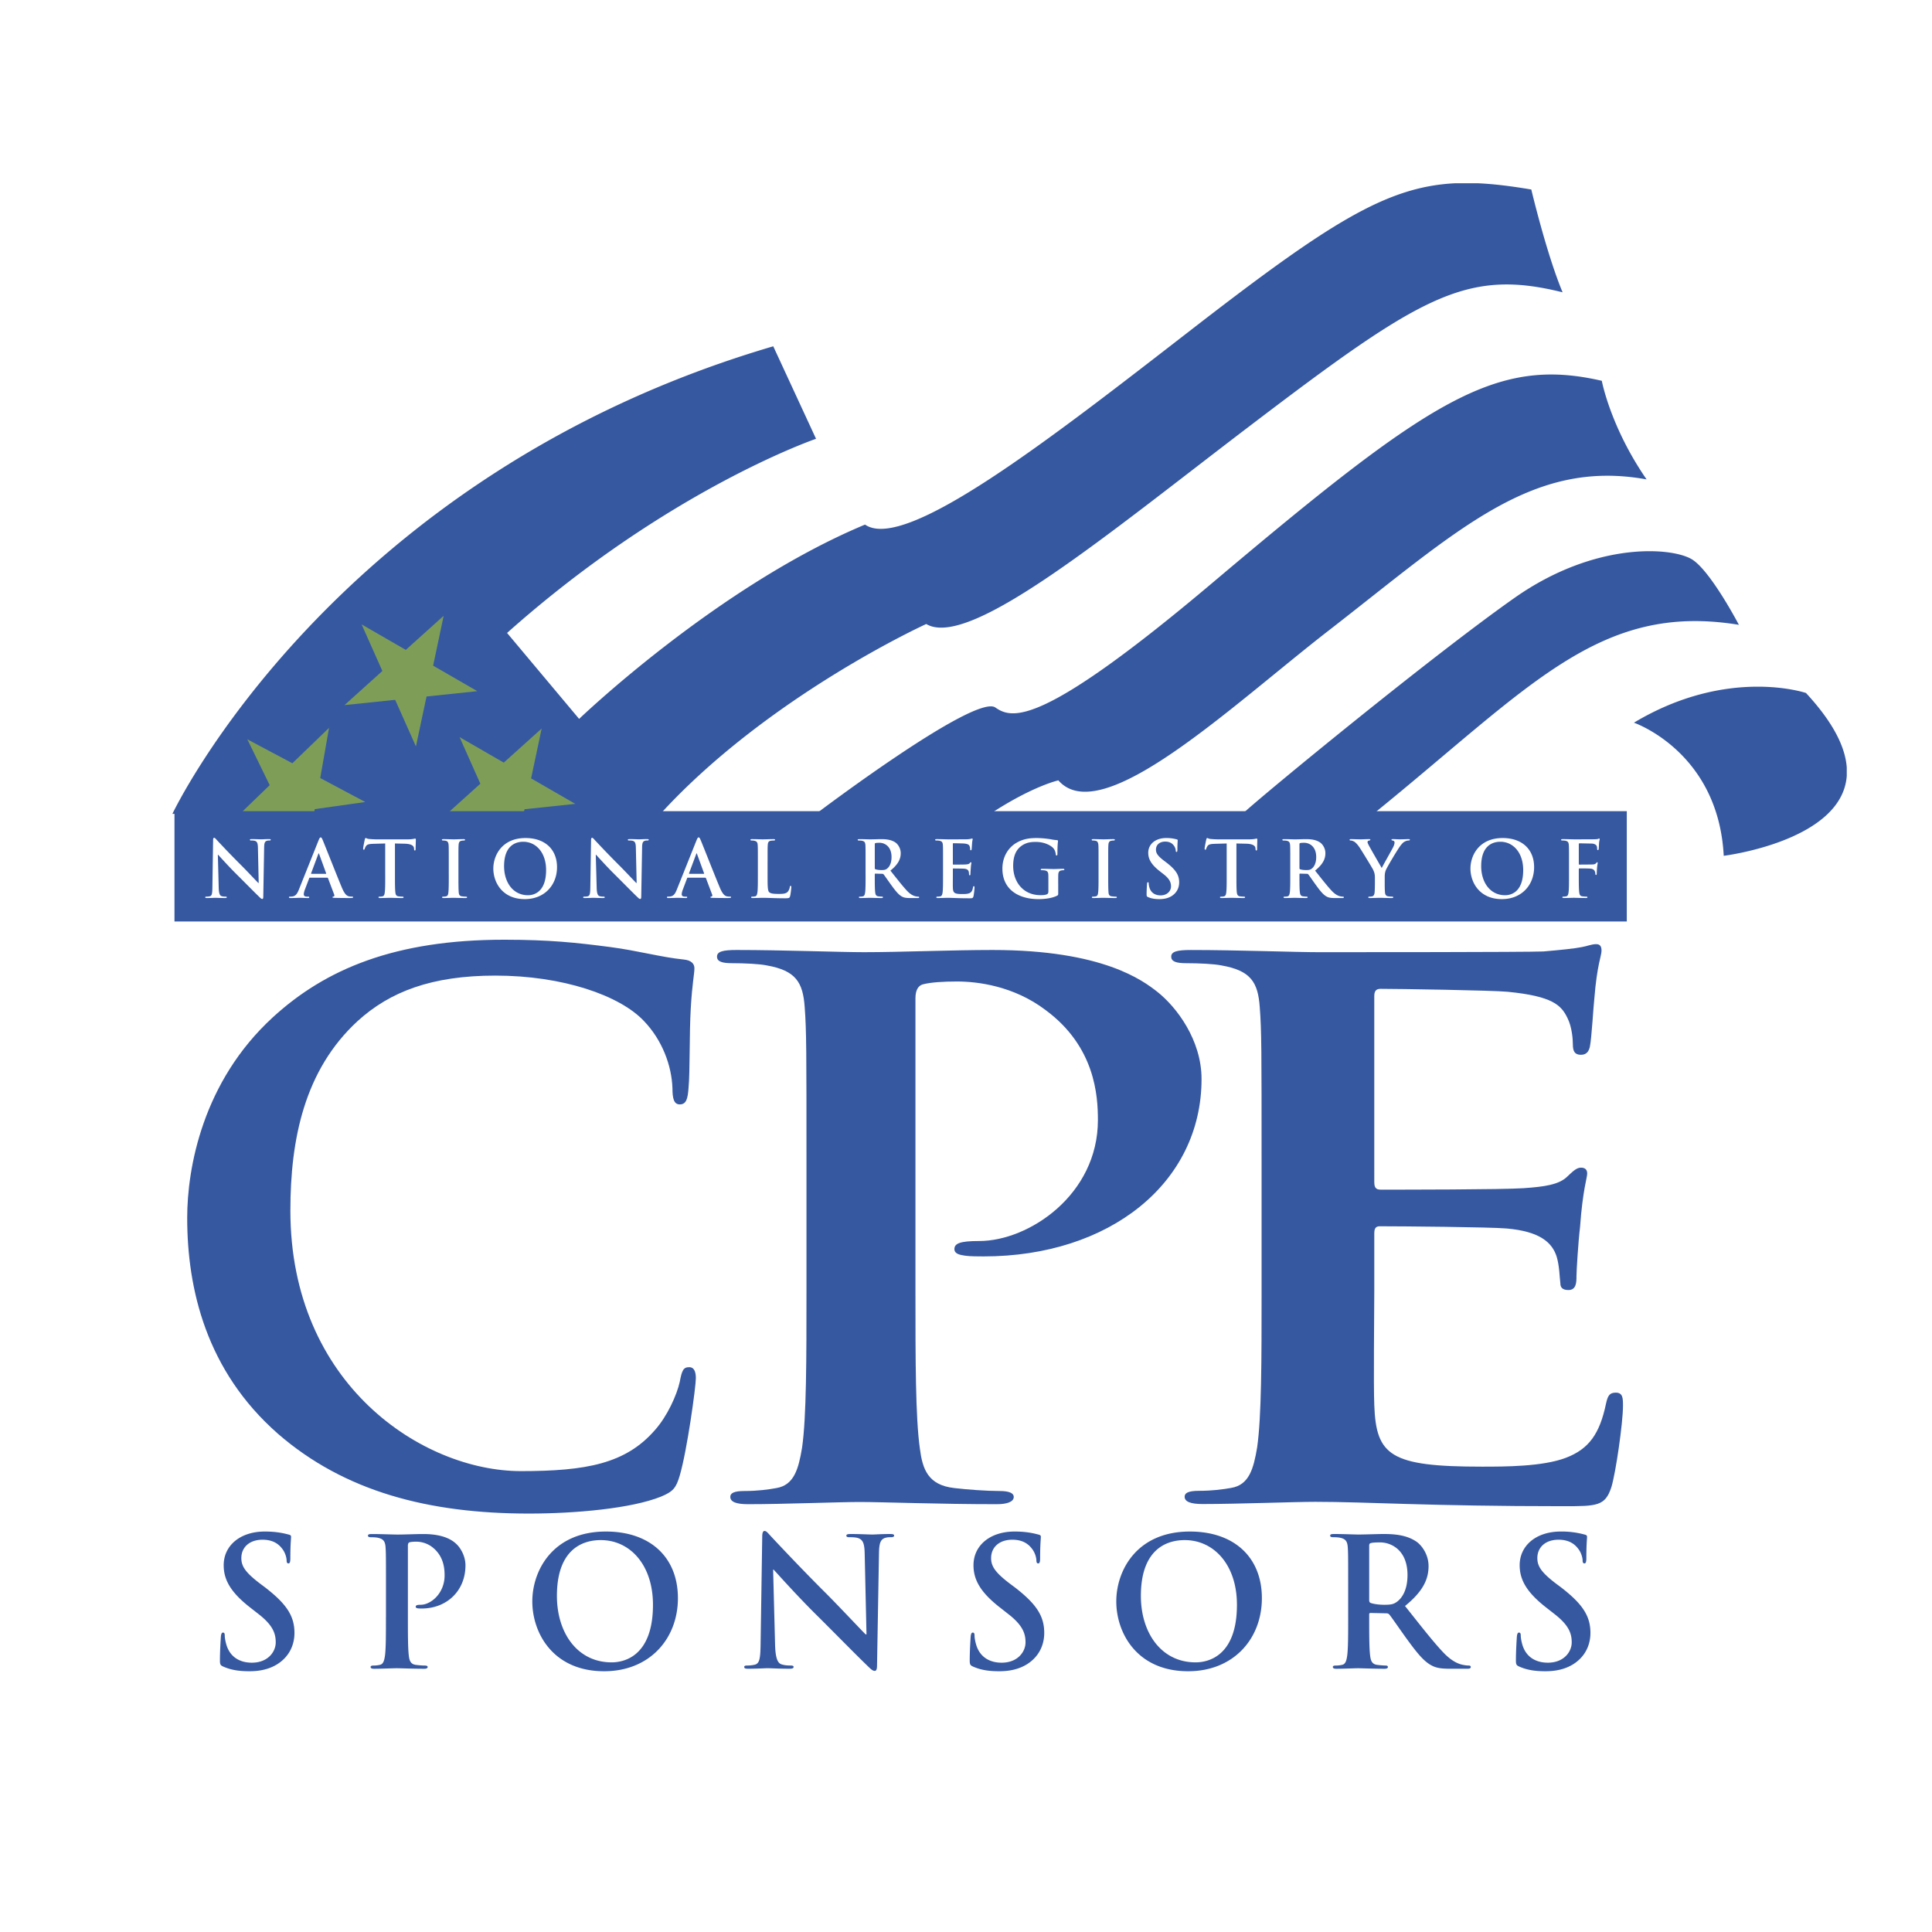 <svg xmlns="http://www.w3.org/2000/svg" width="2500" height="2500" viewBox="0 0 192.756 192.756"><g fill-rule="evenodd" clip-rule="evenodd"><path fill="#fff" d="M0 0h192.756v192.756H0V0z"/><path d="M24.881 166.741c.941 0 1.938-.161 2.826-.729 1.281-.835 1.672-2.062 1.672-3.093 0-1.69-.783-2.881-2.917-4.535l-.498-.373c-1.476-1.12-1.885-1.742-1.885-2.56 0-1.068.801-1.833 2.115-1.833 1.157 0 1.673.534 1.94.871.373.462.461 1.014.461 1.175 0 .213.054.319.179.319.143 0 .194-.143.194-.532 0-1.39.072-1.903.072-2.136 0-.125-.089-.177-.248-.213-.463-.124-1.21-.301-2.367-.301-2.471 0-4.107 1.404-4.107 3.36 0 1.439.676 2.685 2.631 4.213l.819.641c1.476 1.138 1.742 1.974 1.742 2.845 0 .941-.782 2.027-2.382 2.027-1.102 0-2.152-.48-2.543-1.797-.089-.301-.161-.675-.161-.905 0-.143-.018-.303-.177-.303-.143 0-.196.194-.213.462-.018.284-.09 1.353-.09 2.328 0 .395.054.481.337.606.768.338 1.569.463 2.6.463zM38.506 161.335c0 1.636 0 3.041-.089 3.788-.071.516-.16.907-.516.979-.16.035-.374.071-.64.071-.212 0-.285.052-.285.143 0 .124.125.177.355.177.712 0 1.833-.053 2.242-.053.462 0 1.582.053 2.757.053.195 0 .337-.053.337-.177 0-.091-.089-.143-.285-.143-.267 0-.658-.036-.907-.071-.531-.071-.64-.463-.692-.961-.088-.765-.088-2.17-.088-3.806v-7.112c0-.194.052-.301.141-.337.161-.055.428-.072.695-.072.409 0 1.138.108 1.778.695.996.889 1.048 2.079 1.048 2.666 0 1.813-1.387 2.934-2.383 2.934-.374 0-.498.053-.498.197 0 .124.124.14.215.158.088.018.283.018.374.018 2.523 0 4.374-1.778 4.374-4.304 0-.941-.498-1.742-.889-2.116-.285-.265-1.084-1.011-3.308-1.011-.817 0-1.849.052-2.578.052-.498 0-1.618-.052-2.561-.052-.267 0-.392.034-.392.158 0 .125.108.161.303.161.249 0 .552.018.693.054.588.124.73.407.765 1.012.036.57.036 1.067.036 3.77v3.129h-.002zM60.275 166.741c4.517 0 7.361-3.219 7.361-7.292 0-4.07-2.756-6.647-7.183-6.647-5.335 0-7.344 3.928-7.344 6.97 0 3.147 2.064 6.969 7.166 6.969zm.747-.887c-3.415 0-5.458-2.935-5.458-6.633 0-4.428 2.328-5.565 4.374-5.565 2.917 0 5.209 2.471 5.209 6.453 0 5.138-2.88 5.745-4.125 5.745zM77.134 156.605h.054c.32.339 2.293 2.562 4.232 4.48 1.849 1.833 4.125 4.161 5.245 5.229.197.194.409.391.604.391.161 0 .233-.16.233-.552l.195-11.22c.018-.996.16-1.369.659-1.511.212-.054.354-.054.533-.054.213 0 .319-.055.319-.161 0-.143-.177-.158-.41-.158-.872 0-1.545.052-1.743.052-.373 0-1.226-.052-2.151-.052-.266 0-.462.016-.462.158 0 .106.072.161.285.161.249 0 .674 0 .941.105.428.18.588.516.604 1.602l.179 7.984h-.089c-.303-.285-2.704-2.847-3.913-4.055-2.597-2.58-5.298-5.479-5.512-5.708-.303-.32-.463-.552-.658-.552-.179 0-.231.249-.231.604l-.16 10.527c-.019 1.547-.089 2.062-.551 2.203a3.133 3.133 0 0 1-.801.091c-.178 0-.285.034-.285.143 0 .16.161.177.392.177.926 0 1.761-.053 1.921-.053.337 0 1.048.053 2.204.053.249 0 .41-.036.41-.177 0-.108-.106-.143-.303-.143-.283 0-.622-.019-.923-.125-.357-.124-.588-.588-.623-1.974l-.195-7.465zM99.684 166.741c.943 0 1.938-.161 2.828-.729 1.279-.835 1.672-2.062 1.672-3.093 0-1.69-.783-2.881-2.916-4.535l-.5-.373c-1.475-1.12-1.885-1.742-1.885-2.56 0-1.068.801-1.833 2.117-1.833 1.156 0 1.672.534 1.938.871.375.462.463 1.014.463 1.175 0 .213.053.319.178.319.143 0 .195-.143.195-.532 0-1.39.072-1.903.072-2.136 0-.125-.088-.177-.25-.213-.461-.124-1.209-.301-2.363-.301-2.473 0-4.107 1.404-4.107 3.36 0 1.439.674 2.685 2.631 4.213l.816.641c1.477 1.138 1.744 1.974 1.744 2.845 0 .941-.783 2.027-2.383 2.027-1.104 0-2.152-.48-2.543-1.797-.09-.301-.162-.675-.162-.905 0-.143-.016-.303-.176-.303-.142 0-.195.194-.213.462-.018.284-.09 1.353-.09 2.328 0 .395.055.481.338.606.766.338 1.564.463 2.596.463zM118.539 166.741c4.516 0 7.359-3.219 7.359-7.292 0-4.07-2.754-6.647-7.184-6.647-5.336 0-7.342 3.928-7.342 6.97.001 3.147 2.062 6.969 7.167 6.969zm.746-.887c-3.414 0-5.459-2.935-5.459-6.633 0-4.428 2.33-5.565 4.375-5.565 2.914 0 5.209 2.471 5.209 6.453 0 5.138-2.881 5.745-4.125 5.745zM134.508 161.335c0 1.636 0 3.041-.09 3.788-.07.516-.158.907-.516.979a2.916 2.916 0 0 1-.639.071c-.213 0-.285.052-.285.143 0 .124.125.177.355.177.711 0 1.832-.053 2.17-.053.268 0 1.582.053 2.613.053.23 0 .355-.053.355-.177 0-.091-.072-.143-.213-.143a8.29 8.29 0 0 1-.871-.071c-.533-.071-.641-.463-.695-.979-.088-.747-.088-2.152-.088-3.806v-.249c0-.106.053-.142.143-.142l1.547.035c.123 0 .232.018.32.124.23.268 1.049 1.476 1.76 2.455.996 1.369 1.672 2.204 2.436 2.613.463.249.908.338 1.902.338h1.691c.213 0 .336-.036.336-.177 0-.091-.072-.143-.213-.143-.143 0-.303-.019-.496-.054-.268-.052-.996-.178-1.992-1.209-1.051-1.103-2.277-2.687-3.859-4.677 1.795-1.458 2.348-2.668 2.348-3.983 0-1.191-.713-2.098-1.209-2.437-.961-.658-2.152-.763-3.273-.763-.551 0-1.902.052-2.506.052-.373 0-1.494-.052-2.436-.052-.268 0-.393.034-.393.158 0 .125.107.161.305.161.248 0 .549.018.691.054.588.124.729.407.766 1.012.035.57.035 1.067.035 3.77v3.132h.001zm2.097-7.129c0-.145.035-.215.158-.25.18-.053.5-.07.943-.07 1.051 0 2.721.729 2.721 3.254 0 1.459-.516 2.275-1.049 2.667-.32.231-.551.302-1.262.302-.445 0-.977-.053-1.354-.177-.123-.055-.158-.125-.158-.321v-5.405h.001zM154.18 166.741c.943 0 1.938-.161 2.826-.729 1.281-.835 1.672-2.062 1.672-3.093 0-1.69-.781-2.881-2.916-4.535l-.5-.373c-1.473-1.12-1.881-1.742-1.881-2.56 0-1.068.799-1.833 2.115-1.833 1.156 0 1.67.534 1.938.871.373.462.463 1.014.463 1.175 0 .213.053.319.178.319.141 0 .195-.143.195-.532 0-1.39.07-1.903.07-2.136 0-.125-.09-.177-.248-.213a8.667 8.667 0 0 0-2.365-.301c-2.471 0-4.109 1.404-4.109 3.36 0 1.439.678 2.685 2.633 4.213l.818.641c1.475 1.138 1.742 1.974 1.742 2.845 0 .941-.781 2.027-2.383 2.027-1.102 0-2.152-.48-2.543-1.797-.088-.301-.158-.675-.158-.905 0-.143-.018-.303-.18-.303-.143 0-.193.194-.213.462-.018.284-.09 1.353-.09 2.328 0 .395.055.481.34.606.764.338 1.562.463 2.596.463zM171.977 85.384s11.787-1.446 12.275-7.966v-.843c-.143-2.012-1.312-4.46-4.07-7.436 0 0-7.795-2.658-17.164 2.963 0 .001 8.421 2.893 8.959 13.282zM137.043 81.186c15.633-12.669 22.502-21.134 36.447-18.847 0 0-2.73-5.215-4.596-6.476-1.865-1.26-9.609-1.954-17.764 3.77-8.15 5.725-24.939 19.506-27.154 21.553h13.067zM164.281 47.831c-11.494-2.091-18.787 5.045-31.738 15.094-9.691 7.518-22.633 19.875-26.951 14.933 0 0-2.553.557-6.779 3.33H81.427s15.858-12.007 17.882-10.599c1.672 1.163 4.541 2.004 21.633-12.421 21.705-18.317 28.264-22.624 38.871-20.175-.001-.001.849 4.593 4.468 9.838zM155.9 29.164c-9.637-2.396-14.127.331-31.332 13.428-14.068 10.71-27.863 22.234-32.156 19.666 0 0-15.75 7.169-26.516 18.939H17.203S33.115 47.483 77.148 34.55l4.269 9.229S66.686 48.81 50.591 63.15l7.189 8.575s13.772-13.224 28.524-19.386c3.995 2.773 18.478-8.543 32.364-19.299 13.822-10.706 19.572-14.398 26.473-14.754h2.357c1.619.076 3.346.297 5.281.622 0-.001 1.512 6.398 3.121 10.256z" fill="#3658a0"/><path fill="#7e9e58" d="M23.249 81.868l3.658-3.532-2.231-4.574 4.493 2.39 3.658-3.533-.878 5.008 4.494 2.39-5.042.709-.886 5.014-2.23-4.574-5.036.702zM34.369 70.348l3.78-3.404-2.07-4.647 4.406 2.543 3.779-3.402-1.051 4.975 4.407 2.545-5.065.531-1.058 4.981-2.071-4.648-5.057.526zM44.145 81.595l3.779-3.404-2.07-4.647 4.407 2.543 3.78-3.402-1.053 4.975 4.407 2.543-5.063.533-1.061 4.98-2.069-4.647-5.057.526z"/><path fill="#3658a0" d="M17.408 80.931h144.897v11.006H17.408V80.931z"/><path d="M21.735 85.275h.024c.14.147 1.002 1.119 1.85 1.958.81.801 1.805 1.819 2.295 2.286.085.087.178.172.263.172.07 0 .101-.07.101-.242l.086-4.907c.008-.436.07-.599.288-.66.093-.025.155-.025.234-.025.092 0 .139-.022.139-.07 0-.063-.077-.069-.178-.069-.381 0-.676.023-.762.023-.164 0-.537-.023-.941-.023-.117 0-.202.006-.202.069 0 .047.029.07.123.07.11 0 .297 0 .413.048.187.077.257.226.266.699l.077 3.491h-.04c-.131-.125-1.181-1.245-1.709-1.771a96.56 96.56 0 0 1-2.411-2.496c-.133-.141-.203-.243-.288-.243-.079 0-.102.108-.102.265l-.07 4.603c-.007.677-.038.902-.242.965a1.42 1.42 0 0 1-.348.038c-.079 0-.125.017-.125.062 0 .071.069.079.17.079.404 0 .77-.022.839-.022.148 0 .459.022.965.022.108 0 .178-.016.178-.079 0-.045-.047-.062-.132-.062-.125 0-.272-.008-.404-.054-.156-.054-.258-.257-.272-.863l-.085-3.264zM32.648 87.569c.04 0 .062.015.079.054l.622 1.647c.04.093-.016.163-.069.179-.078.008-.108.024-.108.07 0 .056.093.056.232.062.622.016 1.19.016 1.471.016.286 0 .356-.016.356-.079 0-.054-.04-.062-.102-.062a1.73 1.73 0 0 1-.326-.031c-.164-.039-.39-.147-.685-.846-.498-1.183-1.743-4.355-1.929-4.784-.078-.178-.125-.249-.193-.249-.079 0-.125.087-.218.311l-1.952 4.883c-.156.391-.303.655-.662.702-.062.007-.17.015-.24.015-.063 0-.094.017-.094.062 0 .062.046.079.148.079.404 0 .832-.022.919-.022.241 0 .574.022.823.022.085 0 .133-.016.133-.079 0-.045-.024-.062-.119-.062h-.114c-.241 0-.311-.1-.311-.241 0-.093.04-.279.116-.476l.422-1.111c.014-.046.031-.061.07-.061h1.731v.001zm-1.576-.389c-.031 0-.04-.023-.031-.055l.714-1.914c.007-.029.024-.069.047-.069s.031.04.04.069l.699 1.923c.008.022 0 .046-.039.046h-1.43zM38.433 87.343c0 .716 0 1.33-.04 1.656-.022.226-.07.397-.226.427a1.173 1.173 0 0 1-.28.031c-.093 0-.124.025-.124.062 0 .056.056.079.155.079.311 0 .801-.022.981-.022.217 0 .708.022 1.22.022.085 0 .148-.022.148-.079 0-.037-.038-.062-.125-.062-.116 0-.286-.015-.396-.031-.233-.03-.28-.201-.303-.419-.039-.334-.039-.948-.039-1.664v-3.188l.981.023c.691.015.901.234.917.436l.008.085c.008.116.022.156.085.156.048 0 .062-.046.07-.125 0-.201.023-.738.023-.9 0-.118-.009-.166-.062-.166-.062 0-.249.079-.748.079H37.6c-.257 0-.552-.017-.778-.04-.195-.014-.273-.093-.334-.093-.047 0-.07.047-.093.147-.017.063-.164.771-.164.896 0 .085.015.125.07.125.047 0 .069-.032.086-.094a.883.883 0 0 1 .131-.271c.117-.172.304-.211.754-.226l1.16-.032v3.188h.001zM44.775 87.343c0 .753 0 1.37-.04 1.695-.023.225-.068.357-.224.388a1.2 1.2 0 0 1-.28.031c-.094 0-.125.025-.125.062 0 .056.054.079.156.079.311 0 .801-.022.979-.022.21 0 .7.022 1.213.022.086 0 .148-.022.148-.079 0-.037-.04-.062-.125-.062-.116 0-.288-.015-.396-.031-.234-.03-.289-.17-.311-.38-.031-.333-.031-.95-.031-1.703v-1.369c0-1.182 0-1.4.016-1.648.015-.272.077-.405.286-.442a1.28 1.28 0 0 1 .234-.025c.078 0 .122-.015.122-.077 0-.048-.06-.062-.161-.062-.296 0-.755.023-.948.023-.226 0-.716-.023-1.013-.023-.124 0-.186.015-.186.062 0 .062.047.077.125.077.093 0 .194.009.28.031.172.039.249.172.265.436.015.249.015.466.015 1.648v1.369h.001zM52.354 89.706c1.976 0 3.22-1.406 3.22-3.188 0-1.78-1.206-2.908-3.143-2.908-2.332 0-3.211 1.719-3.211 3.049-.001 1.375.902 3.047 3.134 3.047zm.326-.388c-1.492 0-2.387-1.284-2.387-2.9 0-1.938 1.02-2.435 1.913-2.435 1.275 0 2.278 1.08 2.278 2.823.001 2.246-1.259 2.512-1.804 2.512zM59.441 85.275h.025c.139.147 1.002 1.119 1.851 1.958.809.801 1.803 1.819 2.294 2.286.085.087.179.172.264.172.071 0 .102-.07.102-.242l.085-4.907c.008-.436.07-.599.289-.66.093-.025.155-.025.232-.025.093 0 .141-.022.141-.07 0-.063-.079-.069-.18-.069-.38 0-.676.023-.762.023-.164 0-.537-.023-.94-.023-.118 0-.203.006-.203.069 0 .047.031.07.124.07.108 0 .297 0 .413.048.187.077.256.226.264.699l.079 3.491h-.039c-.134-.125-1.183-1.245-1.712-1.771a101.583 101.583 0 0 1-2.41-2.496c-.131-.141-.202-.243-.287-.243-.079 0-.102.108-.102.265l-.071 4.603c-.008.677-.039.902-.24.965-.11.03-.249.038-.35.038-.077 0-.124.017-.124.062 0 .071.069.079.171.079.404 0 .77-.022.84-.022.147 0 .458.022.963.022.11 0 .178-.016.178-.079 0-.045-.045-.062-.131-.062-.125 0-.271-.008-.404-.054-.156-.054-.257-.257-.271-.863l-.089-3.264zM70.356 87.569c.04 0 .062.015.079.054l.623 1.647c.037.093-.017.163-.07.179-.079.008-.11.024-.11.07 0 .056.093.056.234.062.622.016 1.189.016 1.469.016.289 0 .359-.016.359-.079 0-.054-.04-.062-.102-.062-.093 0-.21-.008-.328-.031-.162-.039-.387-.147-.683-.846-.498-1.183-1.742-4.355-1.93-4.784-.078-.178-.124-.249-.194-.249-.077 0-.124.087-.218.311l-1.952 4.883c-.156.391-.303.655-.66.702a2.62 2.62 0 0 1-.241.015c-.062 0-.093.017-.093.062 0 .062.046.079.147.079.405 0 .833-.022.917-.022.241 0 .575.022.823.022.087 0 .133-.016.133-.079 0-.045-.022-.062-.116-.062h-.116c-.243 0-.312-.1-.312-.241 0-.093.04-.279.116-.476l.42-1.111c.016-.046.032-.061.069-.061h1.736v.001zm-1.579-.389c-.031 0-.039-.023-.031-.055l.715-1.914c.008-.029.023-.069.047-.069.023 0 .031.04.038.069l.701 1.923c.008.022 0 .046-.04.046h-1.43zM76.583 85.974c0-1.182 0-1.4.016-1.648.015-.272.078-.405.287-.442.094-.016.218-.025.305-.025.091 0 .138-.015.138-.07 0-.055-.054-.069-.163-.069-.304 0-.87.023-1.058.023-.209 0-.699-.023-1.064-.023-.116 0-.172.015-.172.069 0 .055.048.07.133.07.102 0 .195.009.257.025.257.054.319.179.334.442.016.249.016.466.016 1.648v1.369c0 .716 0 1.33-.04 1.656-.031.226-.07.397-.226.427-.07.017-.163.031-.28.031-.093 0-.125.025-.125.062 0 .056.055.079.156.079.311 0 .801-.022.98-.022.629 0 1.144.046 2.262.046.404 0 .444-.04.489-.21.062-.226.118-.809.118-.894 0-.094-.008-.133-.062-.133-.062 0-.079.046-.086.117a.972.972 0 0 1-.202.467c-.195.209-.498.217-.91.217-.606 0-.808-.053-.94-.17-.164-.14-.164-.676-.164-1.672v-1.37h.001zM86.359 87.343c0 .716 0 1.33-.039 1.656-.03.226-.069.397-.224.427a1.202 1.202 0 0 1-.281.031c-.092 0-.125.025-.125.062 0 .056.054.079.156.079.311 0 .8-.022.948-.022.116 0 .692.022 1.143.022.102 0 .156-.022.156-.079 0-.037-.031-.062-.093-.062-.094 0-.263-.015-.38-.031-.234-.03-.282-.201-.305-.427-.038-.326-.038-.94-.038-1.664v-.11c0-.045.023-.062.06-.062l.678.018c.054 0 .102.008.14.054.101.116.46.645.77 1.073.436.6.732.964 1.065 1.143.201.109.396.148.833.148h.738c.093 0 .148-.016.148-.079 0-.037-.031-.062-.094-.062s-.131-.008-.216-.023c-.118-.022-.436-.077-.874-.528-.458-.482-.994-1.175-1.687-2.046.787-.637 1.027-1.166 1.027-1.74 0-.523-.311-.919-.528-1.066-.421-.288-.942-.334-1.433-.334-.24 0-.832.023-1.095.023-.164 0-.653-.023-1.066-.023-.116 0-.17.015-.17.069 0 .055.046.07.133.07.107 0 .239.009.302.025.256.054.318.179.334.442.015.249.015.466.015 1.648v1.368h.002zm.919-3.118c0-.062.014-.093.07-.109.077-.023.216-.031.411-.031.458 0 1.19.32 1.19 1.424 0 .637-.226.996-.458 1.165-.142.102-.243.133-.554.133-.193 0-.427-.023-.589-.078-.056-.023-.07-.055-.07-.14v-2.364zM94.085 87.343c0 .716 0 1.33-.037 1.656-.032.226-.071.397-.227.427-.07.017-.164.031-.28.031-.094 0-.125.025-.125.062 0 .056.054.079.156.079.311 0 .801-.022.98-.022.459 0 .979.046 2.154.046.294 0 .365 0 .419-.202.039-.157.102-.684.102-.865 0-.077 0-.139-.062-.139-.055 0-.07.031-.088.116-.055.32-.147.483-.348.577-.201.091-.528.091-.729.091-.794 0-.918-.115-.933-.652-.008-.226 0-.942 0-1.206v-.615c0-.046.008-.077.045-.077.187 0 .957.008 1.105.022.287.031.397.149.436.303.023.102.023.204.029.28 0 .039.017.071.07.071.07 0 .07-.086.07-.147 0-.055.017-.366.032-.521.022-.396.062-.521.062-.567 0-.046-.022-.062-.054-.062-.04 0-.07.039-.125.101-.07.077-.186.102-.373.117-.18.016-1.074.016-1.245.016-.045 0-.053-.031-.053-.085v-1.969c0-.054.015-.077.053-.077.156 0 .974.015 1.104.031.392.046.468.139.521.279a.845.845 0 0 1 .048.279c0 .071.014.11.07.11.054 0 .068-.045.077-.085.016-.093.031-.435.039-.514.023-.357.062-.45.062-.506 0-.037-.008-.069-.047-.069-.038 0-.085.024-.125.032a3.233 3.233 0 0 1-.333.045c-.147.008-1.695.008-1.944.008-.217 0-.708-.023-1.12-.023-.117 0-.17.015-.17.069 0 .055.046.07.133.07.108 0 .241.009.303.025.257.054.319.179.334.442.015.249.015.466.015 1.648v1.37h-.001zM105.576 88.221c0-.388 0-.699.006-.934.01-.272.088-.403.297-.442.094-.016.148-.023.209-.023.055 0 .102-.017.102-.062 0-.062-.053-.079-.154-.079-.258 0-.668.023-.912.023-.23 0-.721-.023-1.125-.023-.109 0-.164.017-.164.079 0 .045.049.062.117.062.109 0 .24.007.303.023.256.054.326.178.336.442.006.234.006.529.006.918v.731c0 .132-.031.233-.148.288-.186.085-.457.085-.66.085-1.643 0-2.705-1.251-2.705-2.923 0-.956.279-1.54.715-1.906.543-.45 1.111-.481 1.539-.481.879 0 1.502.357 1.734.606.203.218.24.466.264.645.008.062.025.102.078.102.062 0 .086-.039.086-.164 0-.971.055-1.189.055-1.274 0-.056-.016-.084-.109-.094a4.787 4.787 0 0 1-.613-.086 9.405 9.405 0 0 0-1.379-.124c-.65 0-1.344.054-2.09.506-.707.427-1.354 1.299-1.354 2.543 0 2.146 1.688 3.048 3.592 3.048.607 0 1.369-.085 1.875-.349.094-.055.102-.07.102-.28v-.857h-.003zM109.602 87.343c0 .753 0 1.37-.039 1.695-.023.225-.068.357-.225.388a1.19 1.19 0 0 1-.279.031c-.094 0-.125.025-.125.062 0 .056.055.079.156.079.311 0 .799-.022.979-.022.209 0 .701.022 1.213.022.086 0 .148-.022.148-.079 0-.037-.039-.062-.125-.062-.117 0-.289-.015-.396-.031-.234-.03-.289-.17-.311-.38-.031-.333-.031-.95-.031-1.703v-1.369c0-1.182 0-1.4.016-1.648.016-.272.078-.405.287-.442.094-.016.156-.025.234-.025.076 0 .125-.015.125-.077 0-.048-.064-.062-.164-.062-.295 0-.754.023-.949.023-.227 0-.715-.023-1.012-.023-.125 0-.184.015-.184.062 0 .062.045.077.121.077.094 0 .195.009.281.031.172.039.248.172.264.436.016.249.016.466.016 1.648v1.369zM115.678 89.706c.414 0 .85-.071 1.238-.319.559-.366.73-.901.73-1.353 0-.739-.342-1.26-1.275-1.981l-.217-.164c-.646-.49-.824-.763-.824-1.121 0-.467.348-.801.926-.801.504 0 .73.232.848.382a.925.925 0 0 1 .201.513c0 .093.025.139.078.139.061 0 .086-.062.086-.233 0-.606.031-.832.031-.933 0-.054-.039-.079-.109-.094a3.774 3.774 0 0 0-1.033-.132c-1.082 0-1.797.615-1.797 1.47 0 .629.295 1.174 1.15 1.843l.357.279c.646.498.764.863.764 1.244 0 .413-.344.887-1.043.887-.482 0-.941-.21-1.111-.785a1.566 1.566 0 0 1-.072-.396c0-.062-.006-.133-.076-.133-.062 0-.086.085-.094.202-.008.125-.039.591-.039 1.019 0 .172.023.21.148.266.334.146.684.201 1.133.201zM122.387 87.343c0 .716 0 1.33-.039 1.656-.023.226-.068.397-.225.427a1.19 1.19 0 0 1-.279.031c-.094 0-.125.025-.125.062 0 .056.053.079.154.079.312 0 .801-.022.98-.022.217 0 .707.022 1.219.022.088 0 .15-.022.15-.079 0-.037-.039-.062-.125-.062-.117 0-.289-.015-.396-.031-.234-.03-.279-.201-.305-.419-.037-.334-.037-.948-.037-1.664v-3.188l.979.023c.691.015.902.234.918.436l.008.085c.008.116.025.156.088.156.045 0 .061-.046.068-.125 0-.201.021-.738.021-.9 0-.118-.006-.166-.062-.166-.061 0-.248.079-.746.079h-3.078a8.23 8.23 0 0 1-.777-.04c-.195-.014-.271-.093-.334-.093-.047 0-.07.047-.094.147-.018.063-.164.771-.164.896 0 .085.016.125.07.125.047 0 .07-.032.086-.094a.961.961 0 0 1 .131-.271c.119-.172.305-.211.756-.226l1.158-.032v3.188zM128.73 87.343c0 .716 0 1.33-.039 1.656-.033.226-.07.397-.227.427a1.19 1.19 0 0 1-.279.031c-.094 0-.125.025-.125.062 0 .056.055.079.156.079.311 0 .801-.022.949-.022.115 0 .691.022 1.143.022.1 0 .154-.022.154-.079 0-.037-.029-.062-.092-.062-.094 0-.266-.015-.381-.031-.234-.03-.279-.201-.303-.427-.039-.326-.039-.94-.039-1.664v-.11c0-.045.021-.062.062-.062l.676.018c.053 0 .102.008.139.054.102.116.459.645.77 1.073.438.6.732.964 1.066 1.143.201.109.396.148.832.148h.738c.094 0 .146-.016.146-.079 0-.037-.029-.062-.09-.062-.064 0-.133-.008-.221-.023-.117-.022-.434-.077-.869-.528-.459-.482-.996-1.175-1.689-2.046.787-.637 1.027-1.166 1.027-1.74 0-.523-.309-.919-.529-1.066-.418-.288-.939-.334-1.43-.334-.24 0-.83.023-1.096.023-.164 0-.654-.023-1.066-.023-.117 0-.172.015-.172.069 0 .055.047.07.135.07.107 0 .24.009.303.025.256.054.316.179.334.442.016.249.016.466.016 1.648v1.368h.001zm.918-3.118c0-.062.016-.093.07-.109.076-.023.217-.031.41-.031.461 0 1.191.32 1.191 1.424 0 .637-.227.996-.459 1.165-.141.102-.24.133-.553.133-.195 0-.428-.023-.59-.078-.055-.023-.07-.055-.07-.14v-2.364h.001zM137.172 88.221c0 .125 0 .452-.023.778-.016.226-.086.397-.24.427-.07.017-.164.031-.273.031-.084 0-.125.025-.125.062 0 .062.064.079.172.079.289 0 .777-.022.973-.022.209 0 .699.022 1.191.022.1 0 .16-.022.16-.079 0-.037-.037-.062-.121-.062-.109 0-.283-.015-.391-.031-.232-.03-.305-.201-.318-.427-.023-.326-.023-.653-.023-.778v-.637c0-.256 0-.498.115-.778.141-.333 1.229-2.161 1.486-2.473.172-.209.256-.303.42-.38a.819.819 0 0 1 .342-.095c.086 0 .148-.022.148-.077 0-.048-.055-.062-.139-.062-.15 0-.662.023-.834.023-.227 0-.475-.023-.73-.023-.094 0-.133.015-.133.069 0 .047.07.063.141.079.131.031.164.116.164.195 0 .101-.033.232-.111.404-.107.242-1.088 1.953-1.166 2.138-.125-.216-1.211-2.091-1.322-2.324-.053-.11-.094-.204-.094-.266 0-.061.041-.125.111-.139.115-.031.17-.039.17-.086 0-.046-.039-.069-.117-.069-.35 0-.668.023-.83.023-.258 0-.842-.023-.98-.023-.094 0-.146.023-.146.069 0 .055.053.07.115.07.094 0 .225.048.326.102.146.085.342.28.537.568.271.404 1.312 2.114 1.367 2.239.102.226.18.396.18.817v.636h-.002zM149.84 89.706c1.977 0 3.219-1.406 3.219-3.188 0-1.78-1.203-2.908-3.141-2.908-2.332 0-3.211 1.719-3.211 3.049 0 1.375.902 3.047 3.133 3.047zm.326-.388c-1.492 0-2.387-1.284-2.387-2.9 0-1.938 1.018-2.435 1.914-2.435 1.273 0 2.277 1.08 2.277 2.823.001 2.246-1.259 2.512-1.804 2.512zM157.52 86.712c0-.054.016-.071.055-.071.133 0 .957 0 1.15.025.242.031.359.17.396.279.031.092.047.188.047.241s.016.108.062.108c.078 0 .078-.077.078-.147 0-.055.016-.413.031-.569.021-.24.061-.435.061-.481 0-.045-.014-.07-.045-.07-.047 0-.062.031-.102.079-.078.099-.188.132-.334.139-.109.008-.219.008-.35.008l-.996.008c-.047 0-.055-.023-.055-.07v-1.944c0-.085.023-.11.07-.11l1.197.025c.297.006.459.125.512.232.049.108.049.232.049.295.008.087.021.125.076.125s.07-.046.08-.107c.014-.094.031-.553.039-.631.021-.201.062-.294.062-.351 0-.037-.025-.069-.055-.069-.039 0-.078.032-.127.046-.076.023-.17.023-.318.031-.18.008-1.756.008-2.053.008-.227 0-.715-.023-1.119-.023-.117 0-.18.015-.18.077 0 .047.055.062.133.062.109 0 .242.009.303.025.258.054.32.179.334.442.018.249.018.466.018 1.648v1.369c0 .747 0 1.33-.039 1.656-.031.226-.07.397-.227.427a1.19 1.19 0 0 1-.279.031c-.086 0-.117.025-.117.062 0 .062.055.079.164.079.295 0 .783-.022.986-.022s.693.022 1.184.022c.115 0 .17-.022.17-.079 0-.037-.031-.062-.133-.062-.107 0-.279-.015-.389-.031-.234-.03-.279-.201-.303-.427-.039-.326-.039-.909-.039-1.656v-.629h.003z" fill="#fff"/><path d="M52.777 151.009c4.674 0 10.223-.512 13.145-1.68 1.242-.511 1.533-.877 1.898-2.118.73-2.482 1.606-8.836 1.606-9.711 0-.585-.146-1.096-.656-1.096-.585 0-.731.291-.95 1.459-.291 1.315-1.241 3.434-2.482 4.821-2.92 3.359-6.864 4.089-13.363 4.089-9.785 0-23.004-8.617-23.004-25.997 0-7.082 1.389-14.02 6.72-18.913 3.213-2.921 7.376-4.527 13.728-4.527 6.72 0 12.415 1.972 14.823 4.527 1.826 1.897 2.776 4.455 2.849 6.718 0 1.023.147 1.606.73 1.606.658 0 .804-.583.876-1.679.147-1.46.074-5.478.22-7.887.146-2.556.365-3.432.365-4.017 0-.438-.292-.803-1.096-.876-2.189-.218-4.525-.876-7.301-1.241-3.359-.438-6.061-.731-10.59-.731-10.88 0-17.817 2.921-23.075 7.741-7.011 6.426-8.543 15.044-8.543 20.009 0 7.084 1.898 15.263 9.054 21.541 6.644 5.771 15.041 7.962 25.046 7.962zM80.462 128.864c0 6.729 0 12.507-.441 15.579-.354 2.122-.797 3.73-2.563 4.022-.796.146-1.856.293-3.183.293-1.059 0-1.413.219-1.413.584 0 .513.619.732 1.767.732 3.536 0 9.103-.22 11.135-.22 2.298 0 7.866.22 13.697.22.973 0 1.682-.22 1.682-.732 0-.365-.443-.584-1.416-.584-1.324 0-3.27-.146-4.506-.293-2.651-.292-3.182-1.9-3.447-3.948-.44-3.146-.44-8.924-.44-15.653V99.608c0-.806.264-1.244.706-1.39.795-.22 2.121-.294 3.448-.294 2.032 0 5.657.439 8.836 2.854 4.949 3.656 5.215 8.558 5.215 10.97 0 7.461-6.895 12.069-11.842 12.069-1.856 0-2.475.22-2.475.804 0 .513.619.587 1.061.659.44.073 1.415.073 1.856.073 12.549 0 21.74-7.315 21.74-17.7 0-3.877-2.475-7.169-4.42-8.705-1.412-1.097-5.391-4.167-16.436-4.167-4.067 0-9.192.22-12.815.22-2.475 0-8.042-.22-12.726-.22-1.326 0-1.945.146-1.945.659 0 .511.53.658 1.503.658 1.236 0 2.74.072 3.445.22 2.917.511 3.625 1.682 3.801 4.167.177 2.343.177 4.39.177 15.507v12.872h-.001z" fill="#3658a0"/><path d="M125.869 128.853c0 6.729 0 12.504-.447 15.574-.357 2.121-.805 3.729-2.59 4.022-.803.146-1.873.291-3.213.291-1.07 0-1.428.22-1.428.586 0 .512.625.731 1.785.731 3.57 0 9.193-.22 11.246-.22 5.268 0 11.246.438 24.725.438 3.391 0 4.195 0 4.82-1.9.445-1.463 1.158-6.436 1.158-8.115 0-.734 0-1.316-.713-1.316-.625 0-.803.292-.98 1.097-.627 2.997-1.697 4.532-4.018 5.409-2.32.878-6.07.878-8.391.878-9.104 0-10.531-1.097-10.711-6.143-.088-2.119 0-8.846 0-11.333v-5.775c0-.438.09-.732.535-.732 2.143 0 10.979.074 12.676.221 3.301.292 4.551 1.39 4.998 2.852.268.95.268 1.9.357 2.632 0 .365.178.658.803.658.803 0 .803-.804.803-1.39 0-.511.18-3.436.357-4.898.268-3.729.713-4.897.713-5.337 0-.438-.268-.586-.623-.586-.447 0-.805.366-1.428.95-.803.732-2.143.952-4.285 1.098-2.053.146-12.316.146-14.281.146-.535 0-.625-.292-.625-.805V99.388c0-.513.18-.732.625-.732 1.783 0 11.156.147 12.674.293 4.463.439 5.355 1.317 5.982 2.632.445.878.533 2.121.533 2.634 0 .656.18 1.023.805 1.023.623 0 .803-.438.891-.805.18-.878.357-4.095.447-4.825.268-3.363.715-4.242.715-4.752 0-.365-.09-.659-.535-.659-.447 0-.982.22-1.43.293-.713.146-2.141.291-3.838.437-1.695.074-19.459.074-22.314.074-2.498 0-8.121-.22-12.852-.22-1.34 0-1.963.146-1.963.659 0 .511.535.658 1.516.658 1.25 0 2.768.072 3.482.22 2.945.511 3.66 1.68 3.836 4.167.182 2.339.182 4.386.182 15.501v12.867h.001z" fill="#3658a0"/></g></svg>